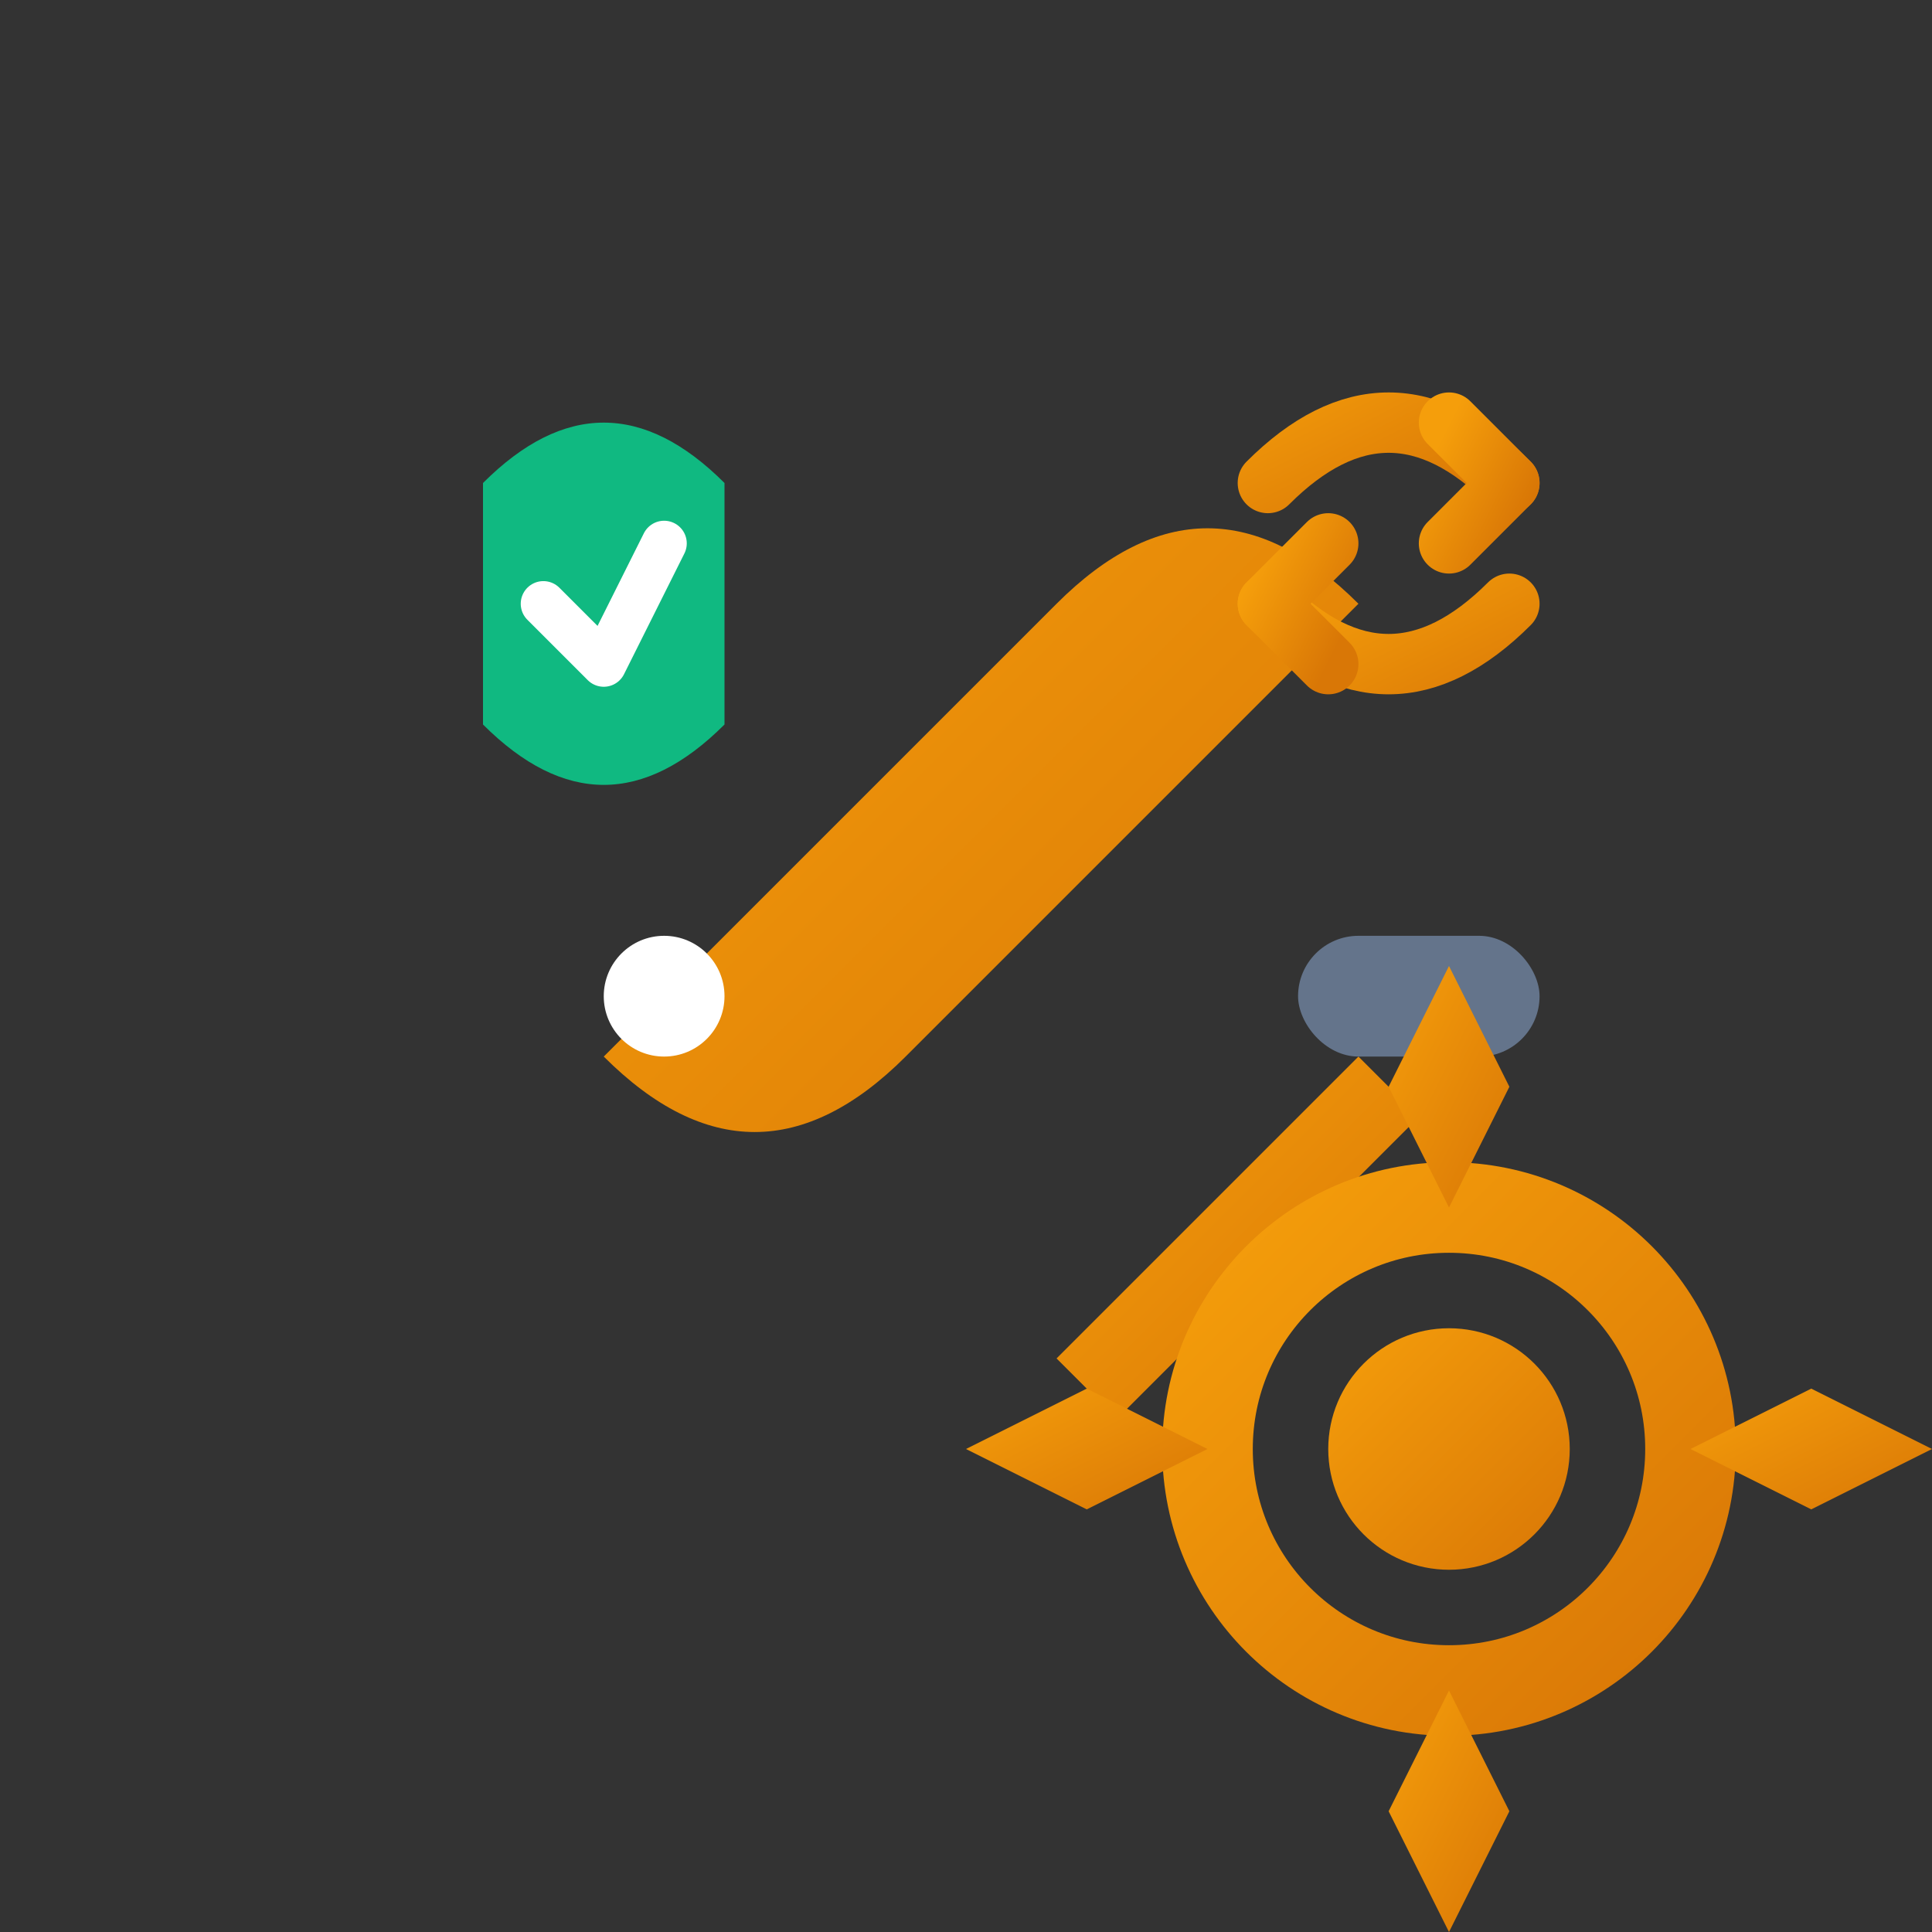 <svg xmlns="http://www.w3.org/2000/svg" viewBox="0 0 64 64" fill="none">
  <rect x="0" y="0" width="64" height="64" fill="#333333" stroke="none"/>
  <defs>
    <linearGradient id="maintenanceGradient" x1="0%" y1="0%" x2="100%" y2="100%">
      <stop offset="0%" style="stop-color:#f59e0b;stop-opacity:1" />
      <stop offset="100%" style="stop-color:#d97706;stop-opacity:1" />
    </linearGradient>
  </defs>
  
  <!-- Wrench -->
  <path d="M20 35 L35 20 Q40 15 45 20 Q40 25 35 30 L30 35 Q25 40 20 35 Z" fill="url(#maintenanceGradient)"/>
  <circle cx="22" cy="33" r="2" fill="white"/>
  
  <!-- Screwdriver -->
  <path d="M35 45 L45 35 L47 37 L37 47 Z" fill="url(#maintenanceGradient)"/>
  <rect x="43" y="31" width="8" height="4" rx="2" fill="#64748b"/>
  
  <!-- Gear -->
  <circle cx="48" cy="48" r="8" fill="none" stroke="url(#maintenanceGradient)" stroke-width="3"/>
  <circle cx="48" cy="48" r="4" fill="url(#maintenanceGradient)"/>
  <path d="M48 32 L50 36 L48 40 L46 36 Z" fill="url(#maintenanceGradient)"/>
  <path d="M48 56 L50 60 L48 64 L46 60 Z" fill="url(#maintenanceGradient)"/>
  <path d="M32 48 L36 50 L40 48 L36 46 Z" fill="url(#maintenanceGradient)"/>
  <path d="M56 48 L60 50 L64 48 L60 46 Z" fill="url(#maintenanceGradient)"/>
  
  <!-- Security shield -->
  <path d="M16 16 Q20 12 24 16 L24 24 Q20 28 16 24 Z" fill="#10b981"/>
  <path d="M18 20 L20 22 L22 18" stroke="white" stroke-width="1.5" stroke-linecap="round" stroke-linejoin="round"/>
  
  <!-- Update/sync arrows -->
  <path d="M42 16 Q46 12 50 16" stroke="url(#maintenanceGradient)" stroke-width="2" fill="none" stroke-linecap="round"/>
  <path d="M48 14 L50 16 L48 18" stroke="url(#maintenanceGradient)" stroke-width="2" stroke-linecap="round" stroke-linejoin="round"/>
  
  <path d="M50 20 Q46 24 42 20" stroke="url(#maintenanceGradient)" stroke-width="2" fill="none" stroke-linecap="round"/>
  <path d="M44 22 L42 20 L44 18" stroke="url(#maintenanceGradient)" stroke-width="2" stroke-linecap="round" stroke-linejoin="round"/>
</svg>